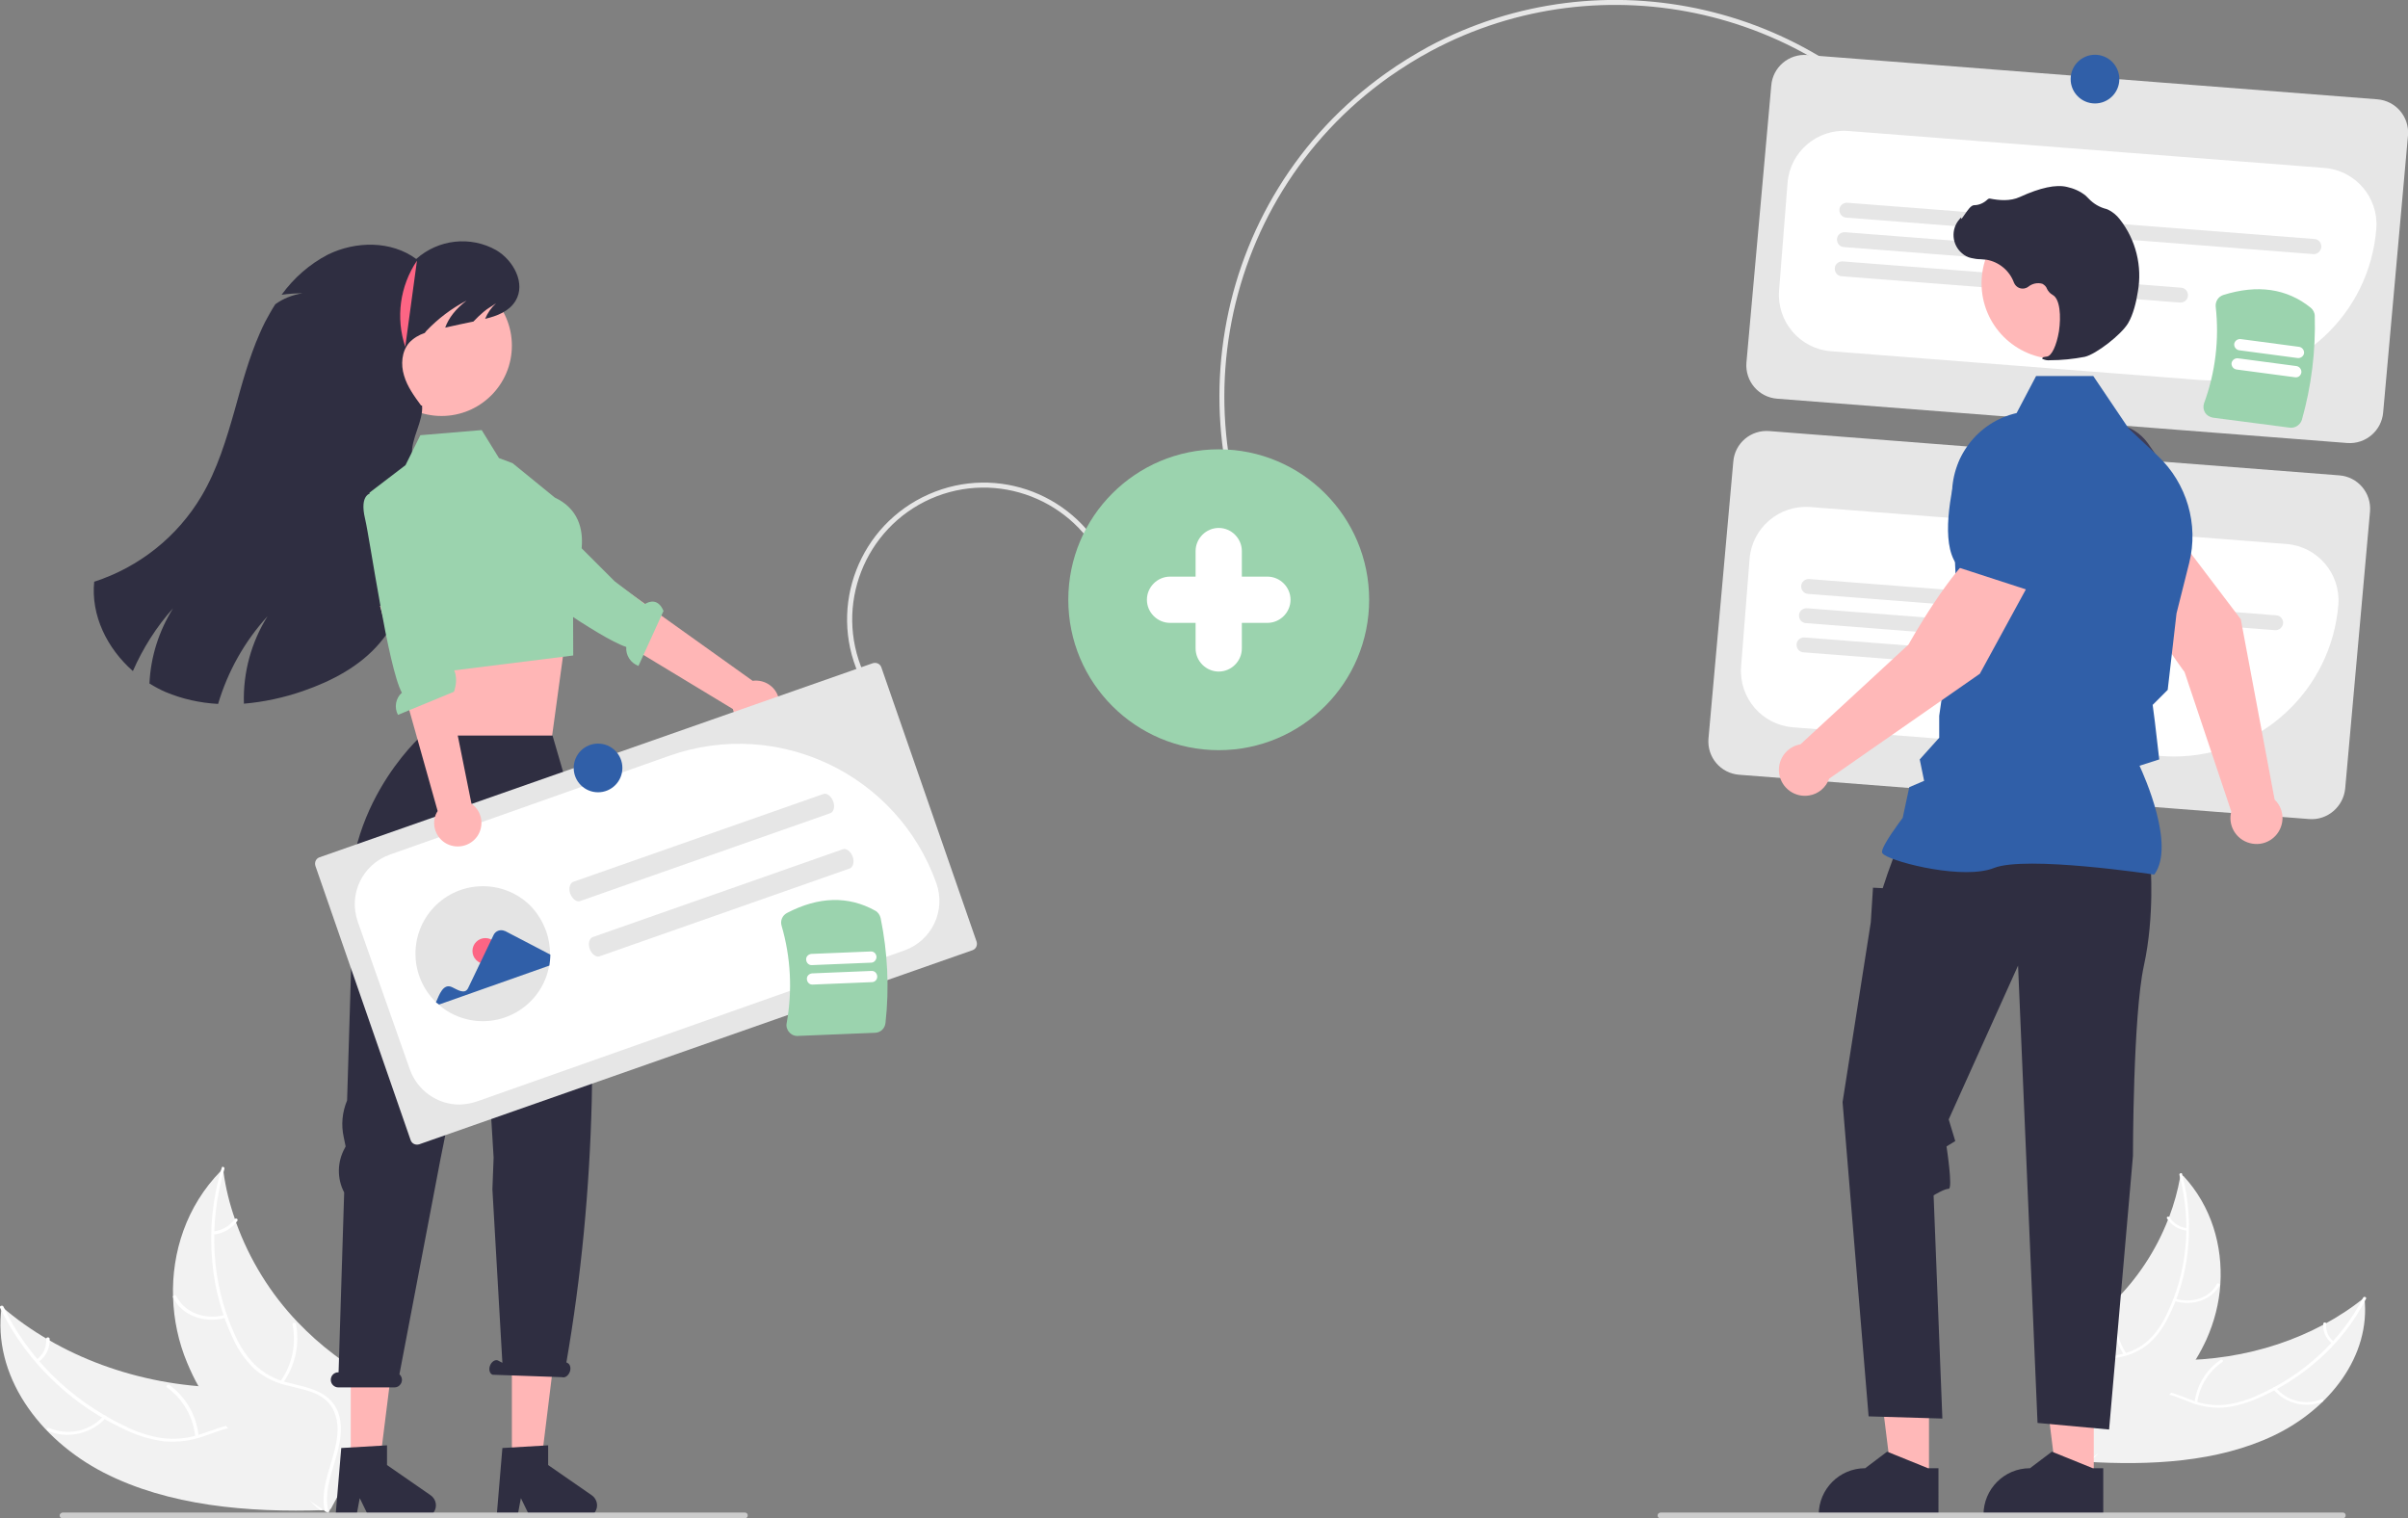 <?xml version="1.0" encoding="utf-8"?>
<!-- Generator: Adobe Illustrator 25.4.1, SVG Export Plug-In . SVG Version: 6.00 Build 0)  -->
<svg version="1.1" id="baf84d8f-0fd1-4801-b992-6edf2ca418db"
	 xmlns="http://www.w3.org/2000/svg" xmlns:xlink="http://www.w3.org/1999/xlink" x="0px" y="0px" viewBox="0 0 989.3 623.8"
	 style="enable-background:new 0 0 989.3 623.8;" xml:space="preserve">
<rect x="0" y="0" width="989.3" height="623.8" fill="#808080" stroke="none"/>
<style type="text/css">
	.st0{fill:#E6E6E6;}
	.st1{fill:#FFFFFF;}
	.st2{fill:#F2F2F2;}
	.st3{fill:#FFB8B8;}
	.st4{fill:#3F3D56;}
	.st5{fill:#2F2E41;}
	.st6{fill:#305FA8;}
	.st7{fill:#CCCCCC;}
	.st8{fill:#9BD3AE;}
	.st9{fill:#FFB6B6;}
	.st10{fill:#FD6584;}
	.st11{fill:#E4E4E4;}
</style>
<path class="st0" d="M587,19.1C658.3-19,748.6,1,796.6,68.6l-1.6,1.2C747.6,3,658.3-16.7,588,20.9c-6,3.2-11.7,6.8-17.3,10.7
	c-72.3,51.3-89.4,151.9-38.1,224.2l-1.6,1.2C479,183.7,496.3,81.9,569.5,30C575.1,26,581,22.4,587,19.1z"/>
<path class="st0" d="M964.3,182l-234.2-18.2c-7.6-0.6-13.2-7.2-12.6-14.8l10.2-113.8c0.6-7.6,7.2-13.2,14.8-12.6l234.2,18.2
	c7.6,0.6,13.2,7.2,12.6,14.8l-10.2,113.8C978.5,176.9,971.9,182.6,964.3,182z"/>
<path class="st1" d="M909,156.3c-1.8,0-3.6-0.1-5.4-0.2l-151.4-11.8c-12.7-1-22.2-12.1-21.3-24.8c0,0,0,0,0,0l3.5-44.4
	c1-12.7,12.1-22.2,24.8-21.3l195.8,15.2c12.7,1,22.2,12.1,21.3,24.8C973.6,129.1,944.3,156.2,909,156.3L909,156.3z"/>
<path class="st0" d="M950.4,104.4L758.5,89.4c-1.7-0.1-2.9-1.6-2.8-3.3c0.1-1.7,1.6-2.9,3.3-2.8l191.9,14.9c1.7,0.1,2.9,1.6,2.8,3.3
	C953.5,103.2,952.1,104.5,950.4,104.4L950.4,104.4z"/>
<path class="st0" d="M870.7,110.3l-113.2-8.8c-1.7-0.1-2.9-1.6-2.8-3.3c0.1-1.7,1.6-2.9,3.3-2.8l113.2,8.8c1.7,0.1,2.9,1.6,2.8,3.3
	C873.8,109.1,872.4,110.4,870.7,110.3C870.7,110.3,870.7,110.3,870.7,110.3L870.7,110.3z"/>
<path class="st0" d="M895.6,124.3l-139-10.8c-1.7-0.1-2.9-1.6-2.8-3.3c0.1-1.7,1.6-2.9,3.3-2.8c0,0,0,0,0,0l139,10.8
	c1.7,0.1,2.9,1.6,2.8,3.3S897.3,124.4,895.6,124.3L895.6,124.3z"/>
<path class="st0" d="M948.7,336.5l-234.2-18.2c-7.6-0.6-13.2-7.2-12.6-14.8l10.2-113.8c0.6-7.6,7.2-13.2,14.8-12.6l234.2,18.2
	c7.6,0.6,13.2,7.2,12.6,14.8l-10.2,113.8C962.8,331.4,956.2,337.1,948.7,336.5z"/>
<path class="st1" d="M893.3,310.8c-1.8,0-3.5-0.1-5.3-0.2l-151.4-11.8c-12.7-1-22.2-12.1-21.3-24.8c0,0,0,0,0,0l3.5-44.4
	c1-12.7,12.1-22.2,24.8-21.3c0,0,0,0,0,0l195.8,15.2c12.7,1,22.2,12.1,21.3,24.8c0,0,0,0,0,0C957.9,283.6,928.5,310.7,893.3,310.8z"
	/>
<path class="st0" d="M934.7,258.9l-191.9-14.9c-1.7-0.1-2.9-1.6-2.8-3.3c0.1-1.7,1.6-2.9,3.3-2.8l0,0l191.9,14.9
	c1.7,0.1,2.9,1.6,2.8,3.3C937.8,257.7,936.4,259,934.7,258.9z"/>
<path class="st0" d="M855,264.8L741.9,256c-1.7-0.1-2.9-1.6-2.8-3.3s1.6-2.9,3.3-2.8l113.2,8.8c1.7,0.1,2.9,1.6,2.8,3.3
	S856.7,264.9,855,264.8z"/>
<path class="st0" d="M879.9,278.8l-139-10.8c-1.7-0.1-2.9-1.6-2.8-3.3s1.6-2.9,3.3-2.8l0,0l139,10.8c1.7,0.1,2.9,1.6,2.8,3.3
	S881.6,278.9,879.9,278.8z"/>
<path class="st0" d="M352.8,277.1c-12.5-28.3,0.3-61.4,28.7-74s61.4,0.3,74,28.7l0,0l-1.8,0.8c-12.1-27.3-44-39.7-71.3-27.7
	c-27.3,12.1-39.7,44-27.7,71.3c0,0,0,0,0,0L352.8,277.1z"/>
<path class="st2" d="M934.1,589.8c22.9-10.9,40-32.7,37.3-56.7c-20.5,16.6-48.5,25.9-77.4,25.7c-11.2-0.1-23.8-1.2-32,5.1
	c-5.1,3.9-7.4,10.2-7.7,16.4c-0.3,6.2,1.2,12.5,2.7,18.7l-0.5,1.5C883.5,602.2,911.2,600.7,934.1,589.8z"/>
<path class="st1" d="M970.9,533.1c-8.9,17.3-24.2,31.7-43.3,40.1c-4.2,2-8.6,3.3-13.2,3.9c-4.7,0.5-9.4-0.1-13.7-1.8
	c-4.1-1.5-8.2-3.4-12.6-4c-4.4-0.6-8.8,0.6-12.2,3.3c-4.1,3.2-6.5,7.5-8.7,11.9c-2.4,4.8-4.9,9.9-9.7,13.2c-0.6,0.4,0.2,1.2,0.8,0.8
	c8.3-5.7,9.5-16.1,16.1-23.1c3.1-3.6,7.7-5.5,12.5-5.2c4.5,0.3,8.7,2.3,12.9,3.9c4.3,1.7,8.8,2.4,13.4,2.2c4.6-0.4,9.1-1.6,13.4-3.4
	c9.2-3.8,17.8-9.2,25.3-15.7c8.3-7.2,15.2-15.9,20.2-25.7C972.3,532.9,971.2,532.5,970.9,533.1L970.9,533.1z"/>
<path class="st1" d="M934,570.8c4.9,5.8,13,7.9,20.2,5.1c0.7-0.3,0.1-1.3-0.5-1c-6.6,2.6-14.2,0.7-18.7-4.8
	C934.4,569.6,933.5,570.2,934,570.8L934,570.8z"/>
<path class="st1" d="M902.7,576.3c0.9-6.8,4.7-12.9,10.4-16.8c0.6-0.4-0.2-1.2-0.8-0.8c-5.9,4-9.8,10.4-10.7,17.5
	C901.4,576.8,902.6,577,902.7,576.3L902.7,576.3z"/>
<path class="st1" d="M958.8,551.2c-2.2-1.7-3.4-4.5-3.1-7.3c0.1-0.7-1.1-0.8-1.2-0.1c-0.3,3.1,1,6.1,3.5,8.1
	c0.2,0.2,0.6,0.3,0.8,0.1C958.9,551.8,959,551.5,958.8,551.2C958.8,551.3,958.8,551.2,958.8,551.2L958.8,551.2z"/>
<path class="st2" d="M895.9,482.4c-0.1,0.4-0.1,0.8-0.2,1.2c-1,5.6-2.5,11-4.5,16.3c-0.1,0.4-0.3,0.8-0.5,1.2
	c-5,12.8-12.7,24.4-22.5,34c-4,3.9-8.3,7.5-12.9,10.8c-6.4,4.5-13.7,8.9-17.8,15c-0.4,0.6-0.8,1.3-1.1,2l18.2,36.8
	c0.1,0.1,0.2,0.1,0.3,0.2l0.7,1.5c0.3-0.2,0.5-0.3,0.8-0.5c0.1-0.1,0.3-0.2,0.4-0.3c0.1-0.1,0.2-0.1,0.3-0.2c0,0,0.1,0,0.1-0.1
	c0.1-0.1,0.2-0.1,0.3-0.2c1.4-0.9,2.9-1.8,4.3-2.8c0,0,0,0,0,0c10.9-7.1,21.2-15.2,29.6-24.5c0.3-0.3,0.5-0.6,0.8-0.9
	c3.7-4.2,7.1-8.7,10-13.5c1.6-2.6,3-5.3,4.3-8.1c3.2-7.2,5.2-14.8,5.7-22.7c1-15.7-3.6-32-15.2-44.5
	C896.5,483.1,896.2,482.7,895.9,482.4z"/>
<path class="st1" d="M895.4,482.7c5.1,19.4,3.3,39.9-5.3,57.4c-1.8,3.9-4.2,7.4-7.3,10.4c-3.2,3-7.2,5-11.5,5.9
	c-4.1,1-8.5,1.5-12.2,3.4c-3.7,1.8-6.2,5.3-6.9,9.4c-0.9,4.9,0.2,9.9,1.6,14.8c1.5,5.4,3.1,11,1.7,16.4c-0.2,0.7,1,0.9,1.2,0.3
	c2.3-9.4-3.8-18.8-3.6-28.3c0.1-4.4,1.7-8.7,5.8-11.2c3.6-2.1,8.1-2.7,12.3-3.7c4.2-0.8,8.2-2.7,11.5-5.4c3.2-2.8,5.8-6.3,7.7-10.1
	c4.4-8.4,7.2-17.6,8.3-27c1.3-10.9,0.6-22-2.2-32.7C896.4,481.7,895.2,482,895.4,482.7L895.4,482.7z"/>
<path class="st1" d="M893.3,534.5c7.5,2.3,15.4-0.5,18.6-6.5c0.3-0.6-0.8-1.1-1.1-0.5c-2.9,5.7-10.3,8.2-17.3,6
	C892.8,533.3,892.6,534.3,893.3,534.5L893.3,534.5z"/>
<path class="st1" d="M873.6,556.1c-3.9-5.8-5.2-13-3.6-19.9c0.2-0.7-1-0.9-1.2-0.3c-1.6,7.1-0.2,14.6,3.8,20.7
	C873,557.2,874,556.7,873.6,556.1z"/>
<path class="st1" d="M898.6,504.6c-3-0.3-5.6-2-7.3-4.5c-0.4-0.6-1.4-0.1-1,0.5c1.8,2.8,4.8,4.6,8,5c0.3,0,0.6-0.1,0.7-0.4
	C899.1,504.9,898.9,504.7,898.6,504.6z"/>
<path class="st3" d="M934.5,328.5l-13.9-74.1l-27.3-36L873,231.6c2.9,15.5,24.5,44.5,24.5,44.5l19.2,57.3c-0.1,0.3-0.1,0.6-0.2,0.9
	c-1,5.8,2.9,11.3,8.8,12.3c5.8,1,11.3-2.9,12.3-8.8C938.2,334.4,937,330.9,934.5,328.5L934.5,328.5z"/>
<path class="st4" d="M873.6,239.5l22.9-18.6l0-0.1c4.3-9.7-5.2-26.4-14-38.6c-6-8.4-17.4-10.7-26.2-5.3l0,0
	c-6.3,4-9.9,11.2-9.1,18.6l1.9,18.6L873.6,239.5z"/>
<polygon class="st3" points="792.5,608.2 777.3,608.2 770,549.4 792.5,549.4 "/>
<path class="st5" d="M796.4,603.2l-4.3,0l-16.8-6.8l-9,6.8h0c-10.6,0-19.1,8.6-19.1,19.1v0.6l49.2,0L796.4,603.2z"/>
<polygon class="st3" points="860.2,608.2 845,608.2 837.7,549.4 860.2,549.4 "/>
<path class="st5" d="M864.1,603.2l-4.3,0l-16.8-6.8l-9,6.8h0c-10.6,0-19.1,8.6-19.1,19.1v0.6l49.2,0L864.1,603.2z"/>
<path class="st5" d="M883.5,354.8c0,0,1.8,21.4-2.7,41.9s-4.5,78.2-4.5,78.2l-9.8,112.4l-29.4-2.7l-8-187.9l-28.5,63.2l2.7,8.9
	l-3.6,2.2c0,0,2.7,17.4,0.9,17.4s-6.2,2.7-6.2,2.7l3.6,91.7l-30.3-0.9L757,452.8l11.6-73.9l0.9-14.2l4,0.2l2-6l3.7-10.2L883.5,354.8
	z"/>
<path class="st6" d="M885,359.3l0.2-0.2c8.5-11.9-4.3-40.4-6.2-44.5l8.1-2.6l-1.8-15.5l-0.9-6.9l6.2-6.2l0-0.2l3.6-31.2l5.2-20.7
	c4-15.9-1-32.8-12.9-44l-12-11.3l-14.5-21.5h-23.5l-8,15.2c-16.1,3.7-27.2,18.4-26.5,34.9l1.8,39.9l-7.1,49.6l0,9l-8,8.9l1.8,8.8
	l-6.1,2.6l-2.7,12.6c-1.1,1.5-8.5,11.3-8.5,14c0,0.4,0.3,0.8,0.9,1.2c5,3.4,32.8,10.3,45.1,5.4c13.1-5.2,65.1,2.6,65.7,2.7
	L885,359.3z"/>
<path class="st7" d="M681,622.6c0,0.7,0.5,1.2,1.2,1.2h280.3c0.7,0,1.2-0.5,1.2-1.2s-0.5-1.2-1.2-1.2H682.2
	C681.5,621.5,681,622,681,622.6L681,622.6z"/>
<circle class="st3" cx="845.2" cy="116.4" r="31.1"/>
<path class="st5" d="M842.2,148c4.8,0,9.6-0.5,14.3-1.4c4.7-1.1,15-9.1,17.8-13.8l0,0c2.1-3.5,3.4-8.9,4-12.9
	c1.9-10.5-0.8-21.4-7.4-29.8c-1.3-1.7-3-3.1-4.9-4c-0.2-0.1-0.4-0.1-0.5-0.2c-2.9-0.7-5.4-2.2-7.4-4.3c-0.4-0.4-0.8-0.8-1.2-1.2
	c-2.2-1.8-4.9-3-7.7-3.6c-4.5-1.1-11,0.3-19.3,4.1c-4.1,1.9-8.7,1.4-12.3,0.7c-0.4-0.1-0.8,0.1-1.1,0.4c-1.5,1.4-3.4,2.3-5.5,2.3
	c-1.3,0.1-2.5,1.9-4.1,4.2c-0.3,0.5-0.8,1.1-1.1,1.5l-0.1-0.7l-0.7,0.8c-3.6,4.1-3.1,10.4,1,13.9c1.1,1,2.4,1.7,3.8,2
	c1.3,0.3,2.6,0.5,3.9,0.5c0.8,0.1,1.6,0.1,2.4,0.2c5.2,0.9,9.5,4.5,11.3,9.4c0.8,2,3,3,5,2.2c0.3-0.1,0.6-0.3,0.9-0.5
	c1.6-1.3,3.8-1.8,5.8-1.2c0.9,0.5,1.6,1.2,1.9,2.1c0.5,1,1.2,1.8,2.2,2.4c3.2,1.6,3.6,8.9,2.7,15c-1,5.9-3,10.2-5,10.4
	c-1.6,0.2-1.7,0.3-1.8,0.6l-0.1,0.2l0.2,0.2C840.4,148,841.3,148.1,842.2,148z"/>
<circle class="st8" cx="500.7" cy="246.4" r="61.8"/>
<path class="st3" d="M835,237.2l-20.4-13c-13,9-30.5,40.6-30.5,40.6l-44.4,41c-5.8,1-9.7,6.5-8.7,12.3c1,5.8,6.5,9.7,12.3,8.7
	c3.8-0.6,6.9-3.3,8.2-6.9l61.9-43.1L835,237.2z"/>
<path class="st6" d="M833.1,242.4l13.6-32.6l-4.9-18c-2-7.2-7.9-12.7-15.2-14.1l0,0c-10.1-1.9-20,4.4-22.5,14.4
	c-3.7,14.6-6.6,33.6,0.9,41.1l0.1,0.1L833.1,242.4z"/>
<path class="st2" d="M42.6,605C16,591.3-3.3,565,0.7,536.8c23.6,20.4,56.2,32.4,90.2,33.2c13.3,0.3,28.1-0.6,37.5,7.2
	c5.8,4.8,8.3,12.2,8.4,19.6c0.1,7.3-1.9,14.7-3.9,21.9l0.5,1.7C101.7,621.5,69.1,618.6,42.6,605z"/>
<path class="st1" d="M1.4,536.8c9.8,20.7,27.3,38.2,49.5,48.9c4.9,2.5,10,4.2,15.4,5.1c5.5,0.7,11,0.2,16.2-1.6
	c4.9-1.6,9.8-3.7,15-4.3c5.1-0.6,10.3,1,14.3,4.3c4.7,3.9,7.4,9.1,9.8,14.3c2.7,5.8,5.4,11.9,10.9,15.9c0.7,0.5-0.3,1.4-1,1
	c-9.6-7.1-10.6-19.4-18.1-27.8c-3.5-3.9-8.5-6.9-14.5-6.6c-5.3,0.2-10.3,2.4-15.3,4.1c-5.1,1.8-10.5,2.5-15.9,2.1
	c-5.4-0.7-10.7-2.2-15.6-4.5c-10.7-4.9-20.6-11.4-29.2-19.5c-9.5-8.8-17.3-19.3-22.9-31C-0.3,536.5,1.1,536.1,1.4,536.8L1.4,536.8z"
	/>
<path class="st1" d="M43.5,582.5c-5.8,6.6-16.1,8.9-23.9,5.3c-0.8-0.4-0.1-1.5,0.7-1.1c7.7,3.3,16.7,1.3,22.3-5
	C43,581.1,44,581.9,43.5,582.5z"/>
<path class="st1" d="M80.2,590.2c-0.8-8.1-5-15.4-11.6-20.2c-0.7-0.5,0.3-1.4,1-1c6.8,5,11.2,12.6,12,21
	C81.6,590.9,80.2,591,80.2,590.2z"/>
<path class="st1" d="M15,558.6c2.7-1.9,4.2-5.1,4-8.5c-0.1-0.8,1.3-0.9,1.4-0.1c0.2,3.7-1.4,7.2-4.4,9.4c-0.3,0.3-0.7,0.3-1,0.1
	C14.8,559.3,14.7,558.9,15,558.6C15,558.6,15,558.6,15,558.6L15,558.6z"/>
<path class="st2" d="M91.6,479.9c0.1,0.5,0.1,1,0.2,1.5c0.9,6.6,2.5,13.1,4.7,19.4c0.2,0.5,0.3,1,0.5,1.5
	c5.5,15.2,14.1,29.2,25.3,40.9c4.6,4.8,9.5,9.2,14.8,13.2c7.3,5.6,15.9,11,20.4,18.3c0.5,0.8,0.9,1.5,1.3,2.4l-22.8,42.7
	c-0.1,0.1-0.2,0.2-0.3,0.2l-0.8,1.7c-0.3-0.2-0.6-0.4-0.9-0.6c-0.2-0.1-0.3-0.2-0.5-0.3c-0.1-0.1-0.2-0.2-0.3-0.2
	c0,0-0.1-0.1-0.1-0.1c-0.1-0.1-0.2-0.1-0.3-0.2c-1.7-1.1-3.3-2.3-5-3.4c0,0,0,0,0,0c-12.6-8.8-24.4-18.7-34-30
	c-0.3-0.3-0.6-0.7-0.9-1c-4.3-5.1-8-10.5-11.3-16.3c-1.8-3.1-3.3-6.4-4.7-9.7c-3.6-8.6-5.5-17.7-5.8-26.9
	c-0.6-18.5,5.5-37.5,19.6-51.9C90.9,480.6,91.3,480.2,91.6,479.9z"/>
<path class="st1" d="M92.2,480.2c-6.7,22.7-5.4,46.9,4.1,67.8c2,4.6,4.7,8.9,8.2,12.5c3.7,3.6,8.3,6.2,13.3,7.4
	c4.8,1.3,9.9,2.1,14.2,4.5c4.3,2.3,7.2,6.5,7.8,11.3c0.9,5.8-0.7,11.6-2.4,17.3c-1.9,6.3-4,12.9-2.6,19.3c0.2,0.8-1.2,1-1.4,0.3
	c-2.4-11.1,5.2-22,5.3-33.2c0-5.2-1.7-10.3-6.4-13.4c-4.1-2.7-9.4-3.5-14.3-4.8c-4.9-1.1-9.5-3.4-13.4-6.7
	c-3.6-3.5-6.6-7.6-8.7-12.2c-4.8-10.1-7.8-21-8.7-32.1c-1.2-12.9,0.1-26,3.9-38.4C91.1,479,92.4,479.4,92.2,480.2L92.2,480.2z"/>
<path class="st1" d="M92.7,541.4c-8.9,2.5-18.2-1.1-21.6-8.4c-0.3-0.7,0.9-1.3,1.3-0.6c3.3,6.8,11.8,10.1,20.1,7.8
	C93.4,539.9,93.6,541.1,92.7,541.4L92.7,541.4z"/>
<path class="st1" d="M115.2,567.5c4.8-6.7,6.6-15.1,5-23.3c-0.2-0.8,1.2-1.1,1.4-0.3c1.6,8.4-0.3,17.2-5.3,24.2
	C115.8,568.9,114.7,568.2,115.2,567.5L115.2,567.5z"/>
<path class="st1" d="M87.6,505.9c3.5-0.3,6.7-2.1,8.8-5c0.5-0.7,1.6,0,1.1,0.7c-2.3,3.2-5.8,5.2-9.7,5.6c-0.4,0-0.7-0.1-0.8-0.5
	C87,506.3,87.2,505.9,87.6,505.9z"/>
<polygon class="st9" points="172,265.9 174,284.5 172.8,308.9 226.8,302.5 231.8,265.9 225.4,266 "/>
<polygon class="st9" points="144.1,603 155.8,603 161.5,557.5 144.1,557.5 "/>
<path class="st5" d="M140.2,594.9l18.8-1.1v8.1l17.9,12.4c2.3,1.6,2.9,4.7,1.3,7c-0.9,1.4-2.5,2.2-4.1,2.2h-22.4l-3.9-8l-1.5,8h-8.5
	L140.2,594.9z"/>
<polygon class="st9" points="210.3,603 222.1,603 227.7,557.5 210.3,557.5 "/>
<path class="st5" d="M206.4,594.9l18.8-1.1v8.1l17.9,12.4c2.3,1.6,2.9,4.7,1.3,7c-0.9,1.4-2.5,2.2-4.1,2.2h-22.4l-3.9-8l-1.5,8h-8.5
	L206.4,594.9z"/>
<path class="st5" d="M139,563.8h0.1l2.3-73.9c-3-5.7-2.9-12.6,0.3-18.3l0.3-0.6l-0.8-3.9c-1.1-5-0.6-10.2,1.4-15l2.1-69
	c-7.6-49,28.5-80.9,28.5-80.9H227l11.6,39.8c7.7,74.6,6.3,147.3-5.9,217.7l0.3,0.2c1.2,0.4,1.7,2.1,1.1,3.7s-2,2.6-3.2,2.2l-28.5-1
	c-1.2-0.4-1.7-2.1-1.1-3.7c0.6-1.6,2-2.6,3.2-2.2l1.9,1l-4.1-71.3l0.5-13l-0.9-14.8l-4.4-66.5L181,476l-16.9,88.6
	c1.3,1.2,1.4,3.1,0.2,4.4c-0.6,0.7-1.4,1-2.3,1H139c-1.7,0-3.1-1.4-3.1-3.1C135.9,565.2,137.2,563.8,139,563.8L139,563.8L139,563.8z
	"/>
<circle class="st9" cx="181.4" cy="142" r="28.9"/>
<path class="st5" d="M54.6,275.7c4.1-9.4,9.7-18.2,16.5-25.8c-5.8,9.3-9.2,19.9-9.7,30.9c2.1,1.3,4.3,2.5,6.6,3.5
	c6.9,2.9,14.2,4.5,21.6,4.9c4-13.4,10.9-25.7,20.3-36c-6.7,10.7-10.1,23.2-9.7,35.9c8.3-0.7,16.5-2.5,24.3-5.2
	c11.8-4.1,23.3-10.1,31.4-19.6c8.8-10.2,13.2-23.7,14.6-37.1c1.4-13.4,0.1-27-1.2-40.4c-0.6-6.4,4.7-13.8,4.1-20.2h-0.4
	c-2.8-3.8-5.7-7.8-7-12.3c-1.4-4.5-1-9.9,2.1-13.5c1.8-1.9,4-3.2,6.4-4c0.2-0.3,0.5-0.6,0.7-0.9c4.8-5,10.3-9.2,16.5-12.4
	c-4.5,3.4-7.4,7.2-8.8,11.1c3.9-0.9,7.7-1.7,11.6-2.5c1.3-1.4,2.7-2.7,4.1-3.9c2.1-1.8,2.8-1.9,5.2-3.6c-2,1.8-3.5,4-4.5,6.4
	c5-1.2,9.9-3.1,12.5-7.4c4.3-7.1-0.8-16.6-7.9-20.8c-10.6-6-23.8-4.5-32.9,3.6c-10.3-7.6-24.9-7.4-36.3-1.8c-7.5,3.9-14,9.6-19,16.5
	c2.8-0.4,5.7-0.6,8.6-0.6c-4,0.6-7.9,2.1-11.2,4.5c-1.5,2.3-2.8,4.7-4.1,7.1c-0.8,1.6-1.6,3.2-2.3,4.9c-4.4,10-7.3,20.7-10.2,31.2
	c-3.5,12.3-7.2,24.6-13.7,35.6c-9.9,16.7-25.6,29.2-44.1,35.2C37.3,252.8,44,266.4,54.6,275.7z"/>
<path class="st8" d="M210.6,190.3l-5.6-2.1l-7.1-11.5l-25.2,2.1l-6.1,12.3l-14.8,11.3l6.5,34l10,41.3l67.2-8.4l-0.1-31.1
	c0,0,12.1-24.6-7.5-33.8L210.6,190.3z"/>
<path class="st9" d="M314.1,298.2c-4.9,2-10.5-0.4-12.5-5.3c-0.2-0.5-0.4-1.1-0.5-1.6l-74.9-45.3l13.7-15.8l69.3,49.5
	c5.3-0.7,10.2,2.9,10.9,8.2C320.8,292.3,318.3,296.6,314.1,298.2L314.1,298.2z"/>
<path class="st8" d="M201.3,224.4c0,0-3.6,3.6,5.4,9.5c7.2,4.7,39.3,28.2,50.6,31.9c-0.3,3.4,1.8,6.6,5,7.8l10.3-22.6
	c-2.2-5.2-5.8-4-7.7-2.8l-12.4-9.4L222,208.3l-18.2,13.4L201.3,224.4z"/>
<path class="st10" d="M171.3,107.1c-7,10.4-8.8,23.5-4.8,35.4"/>
<path class="st7" d="M24.5,622.6c0,0.7,0.5,1.2,1.2,1.2c0,0,0,0,0,0H306c0.7,0,1.2-0.5,1.2-1.2s-0.5-1.2-1.2-1.2H25.7
	C25.1,621.5,24.5,622,24.5,622.6C24.5,622.6,24.5,622.6,24.5,622.6z"/>
<path id="a4a87c0b-578c-404f-b0e7-3c25016717c2" class="st0" d="M131.3,352.2c-1.5,0.5-2.2,2.1-1.7,3.6l39.1,112.6
	c0.5,1.5,2.1,2.2,3.6,1.7l227.2-79.7c1.5-0.5,2.2-2.1,1.7-3.6l-39.1-112.6c-0.5-1.5-2.1-2.2-3.6-1.7L131.3,352.2z"/>
<path class="st1" d="M188.8,453.8c-9.2,0-17.3-5.8-20.4-14.4L147,378.7c-4-11.3,1.9-23.6,13.2-27.6L275,310.5
	c44.8-15.8,93.8,7.7,109.7,52.4c4,11.3-1.9,23.6-13.2,27.6l-0.2-0.5l0.2,0.5l-175.5,62C193.7,453.3,191.3,453.7,188.8,453.8z"/>
<path id="e6660b72-17a8-4076-a000-8bf222be7673" class="st0" d="M341.1,334.1l-102.8,36.1c-1.4,0.5-3.2-0.9-4-3s-0.2-4.4,1.2-4.9
	l102.8-36.1c1.4-0.5,3.2,0.9,4,3S342.6,333.6,341.1,334.1z"/>
<path id="f689c0b7-f689-4c10-b0b9-25ad5f15d9dd" class="st0" d="M349.1,356.8l-102.8,36.1c-1.4,0.5-3.2-0.9-4-3s-0.2-4.4,1.2-4.9
	l102.8-36.1c1.4-0.5,3.2,0.9,4,3S350.5,356.3,349.1,356.8z"/>
<path id="f731b694-f804-4551-a9ab-28894637a524" class="st0" d="M259.6,445.5"/>
<path class="st11" d="M224.4,382.6c1.1,3.1,1.6,6.4,1.6,9.7c0,1.5-0.2,3-0.4,4.5c-2.7,15.1-17.2,25-32.2,22.3
	c-4.8-0.9-9.4-3-13.1-6.3c-0.4-0.3-0.7-0.6-1.1-1c-11-10.6-11.4-28.1-0.8-39.2c10.6-11,28.1-11.4,39.2-0.8
	C220.6,374.8,222.9,378.5,224.4,382.6z"/>
<circle class="st10" cx="199.4" cy="390.7" r="5.3"/>
<path class="st6" d="M179.1,411.8c1.4-3.2,3-8,6.7-6.2c1.8,0.8,5.1,3.2,6.5,0.4l10.5-21.9c0.8-1.7,2.9-2.4,4.6-1.6c0,0,0,0,0.1,0
	l18.6,9.7c0,1.5-0.2,3-0.4,4.5l-45.3,16L179.1,411.8z"/>
<path class="st9" d="M184.5,347.1c-4.9-1.9-7.4-7.5-5.5-12.4c0.2-0.5,0.5-1,0.8-1.5l-23.7-84.3l20.8-2.2l16.8,83.5
	c4.4,3.1,5.4,9.1,2.3,13.5C193.4,347.3,188.7,348.7,184.5,347.1L184.5,347.1z"/>
<path class="st8" d="M152.6,202.6c0,0-5.1,0.2-2.6,10.6c2,8.4,9.4,60.9,15.1,71.4c-2.6,2.3-3.2,6.1-1.6,9.1l23-9.5
	c1.9-5.3,0.4-10.1-1.7-10.5l-2.7-15.3l-4-51.4l-21.9-4.6L152.6,202.6z"/>
<path class="st8" d="M359.6,424.3l-31.8,1.3c-1.4,0.1-2.7-0.5-3.6-1.6c-0.9-1-1.3-2.4-1-3.7c2.4-13.3,1.7-27-2.1-40
	c-0.6-2,0.3-4.2,2.2-5.2c13-6.8,25.2-7.1,36.2-1c1.2,0.6,2,1.8,2.3,3.1c2.9,14.2,3.6,28.7,2,43C363.6,422.5,361.8,424.2,359.6,424.3
	z"/>
<path class="st1" d="M358.2,403.5l-24.3,1c-1.3,0.1-2.3-0.9-2.4-2.2s0.9-2.3,2.2-2.4c0,0,0,0,0,0l24.3-1c1.3-0.1,2.3,0.9,2.4,2.2
	C360.5,402.4,359.5,403.5,358.2,403.5C358.2,403.5,358.2,403.5,358.2,403.5L358.2,403.5z"/>
<path class="st1" d="M357.9,395.5l-24.3,1c-1.3,0.1-2.3-0.9-2.4-2.2c-0.1-1.3,0.9-2.3,2.2-2.4l24.3-1c1.3-0.1,2.3,0.9,2.4,2.2
	C360.1,394.4,359.1,395.5,357.9,395.5z"/>
<path class="st8" d="M940.7,175.7l-31.5-4.1c-1.4-0.2-2.6-1-3.3-2.1c-0.7-1.2-0.8-2.6-0.4-3.8c4.7-12.7,6.3-26.3,4.8-39.7
	c-0.2-2.1,1-4.1,3.1-4.8c14-4.4,26.1-2.7,35.9,5.2c1,0.8,1.7,2.1,1.7,3.4c0.4,14.4-1.4,28.9-5.3,42.7
	C945,174.6,942.9,176,940.7,175.7z"/>
<path class="st1" d="M942.9,155l-24.1-3.2c-1.2-0.2-2.1-1.3-2-2.6c0.2-1.2,1.3-2.1,2.6-2l0,0l24.1,3.2c1.2,0.2,2.1,1.3,2,2.6
	C945.3,154.3,944.2,155.2,942.9,155L942.9,155z"/>
<path class="st1" d="M944,147.1l-24.1-3.2c-1.2-0.2-2.1-1.3-2-2.6c0.2-1.2,1.3-2.1,2.6-2c0,0,0,0,0,0l24.1,3.2
	c1.2,0.2,2.1,1.3,2,2.6C946.4,146.4,945.2,147.2,944,147.1C944,147.1,944,147.1,944,147.1z"/>
<path class="st1" d="M520.7,236.9h-10.5v-10.5c0-5.2-4.3-9.5-9.5-9.5s-9.5,4.3-9.5,9.5v10.5h-10.5c-5.2,0-9.5,4.3-9.5,9.5
	s4.3,9.5,9.5,9.5h10.5v10.5c0,5.2,4.3,9.5,9.5,9.5s9.5-4.3,9.5-9.5v-10.5h10.5c5.2,0,9.5-4.3,9.5-9.5S525.9,236.9,520.7,236.9z"/>
<circle class="st6" cx="860.7" cy="32.5" r="10"/>
<circle class="st6" cx="245.7" cy="315.5" r="10"/>
</svg>
